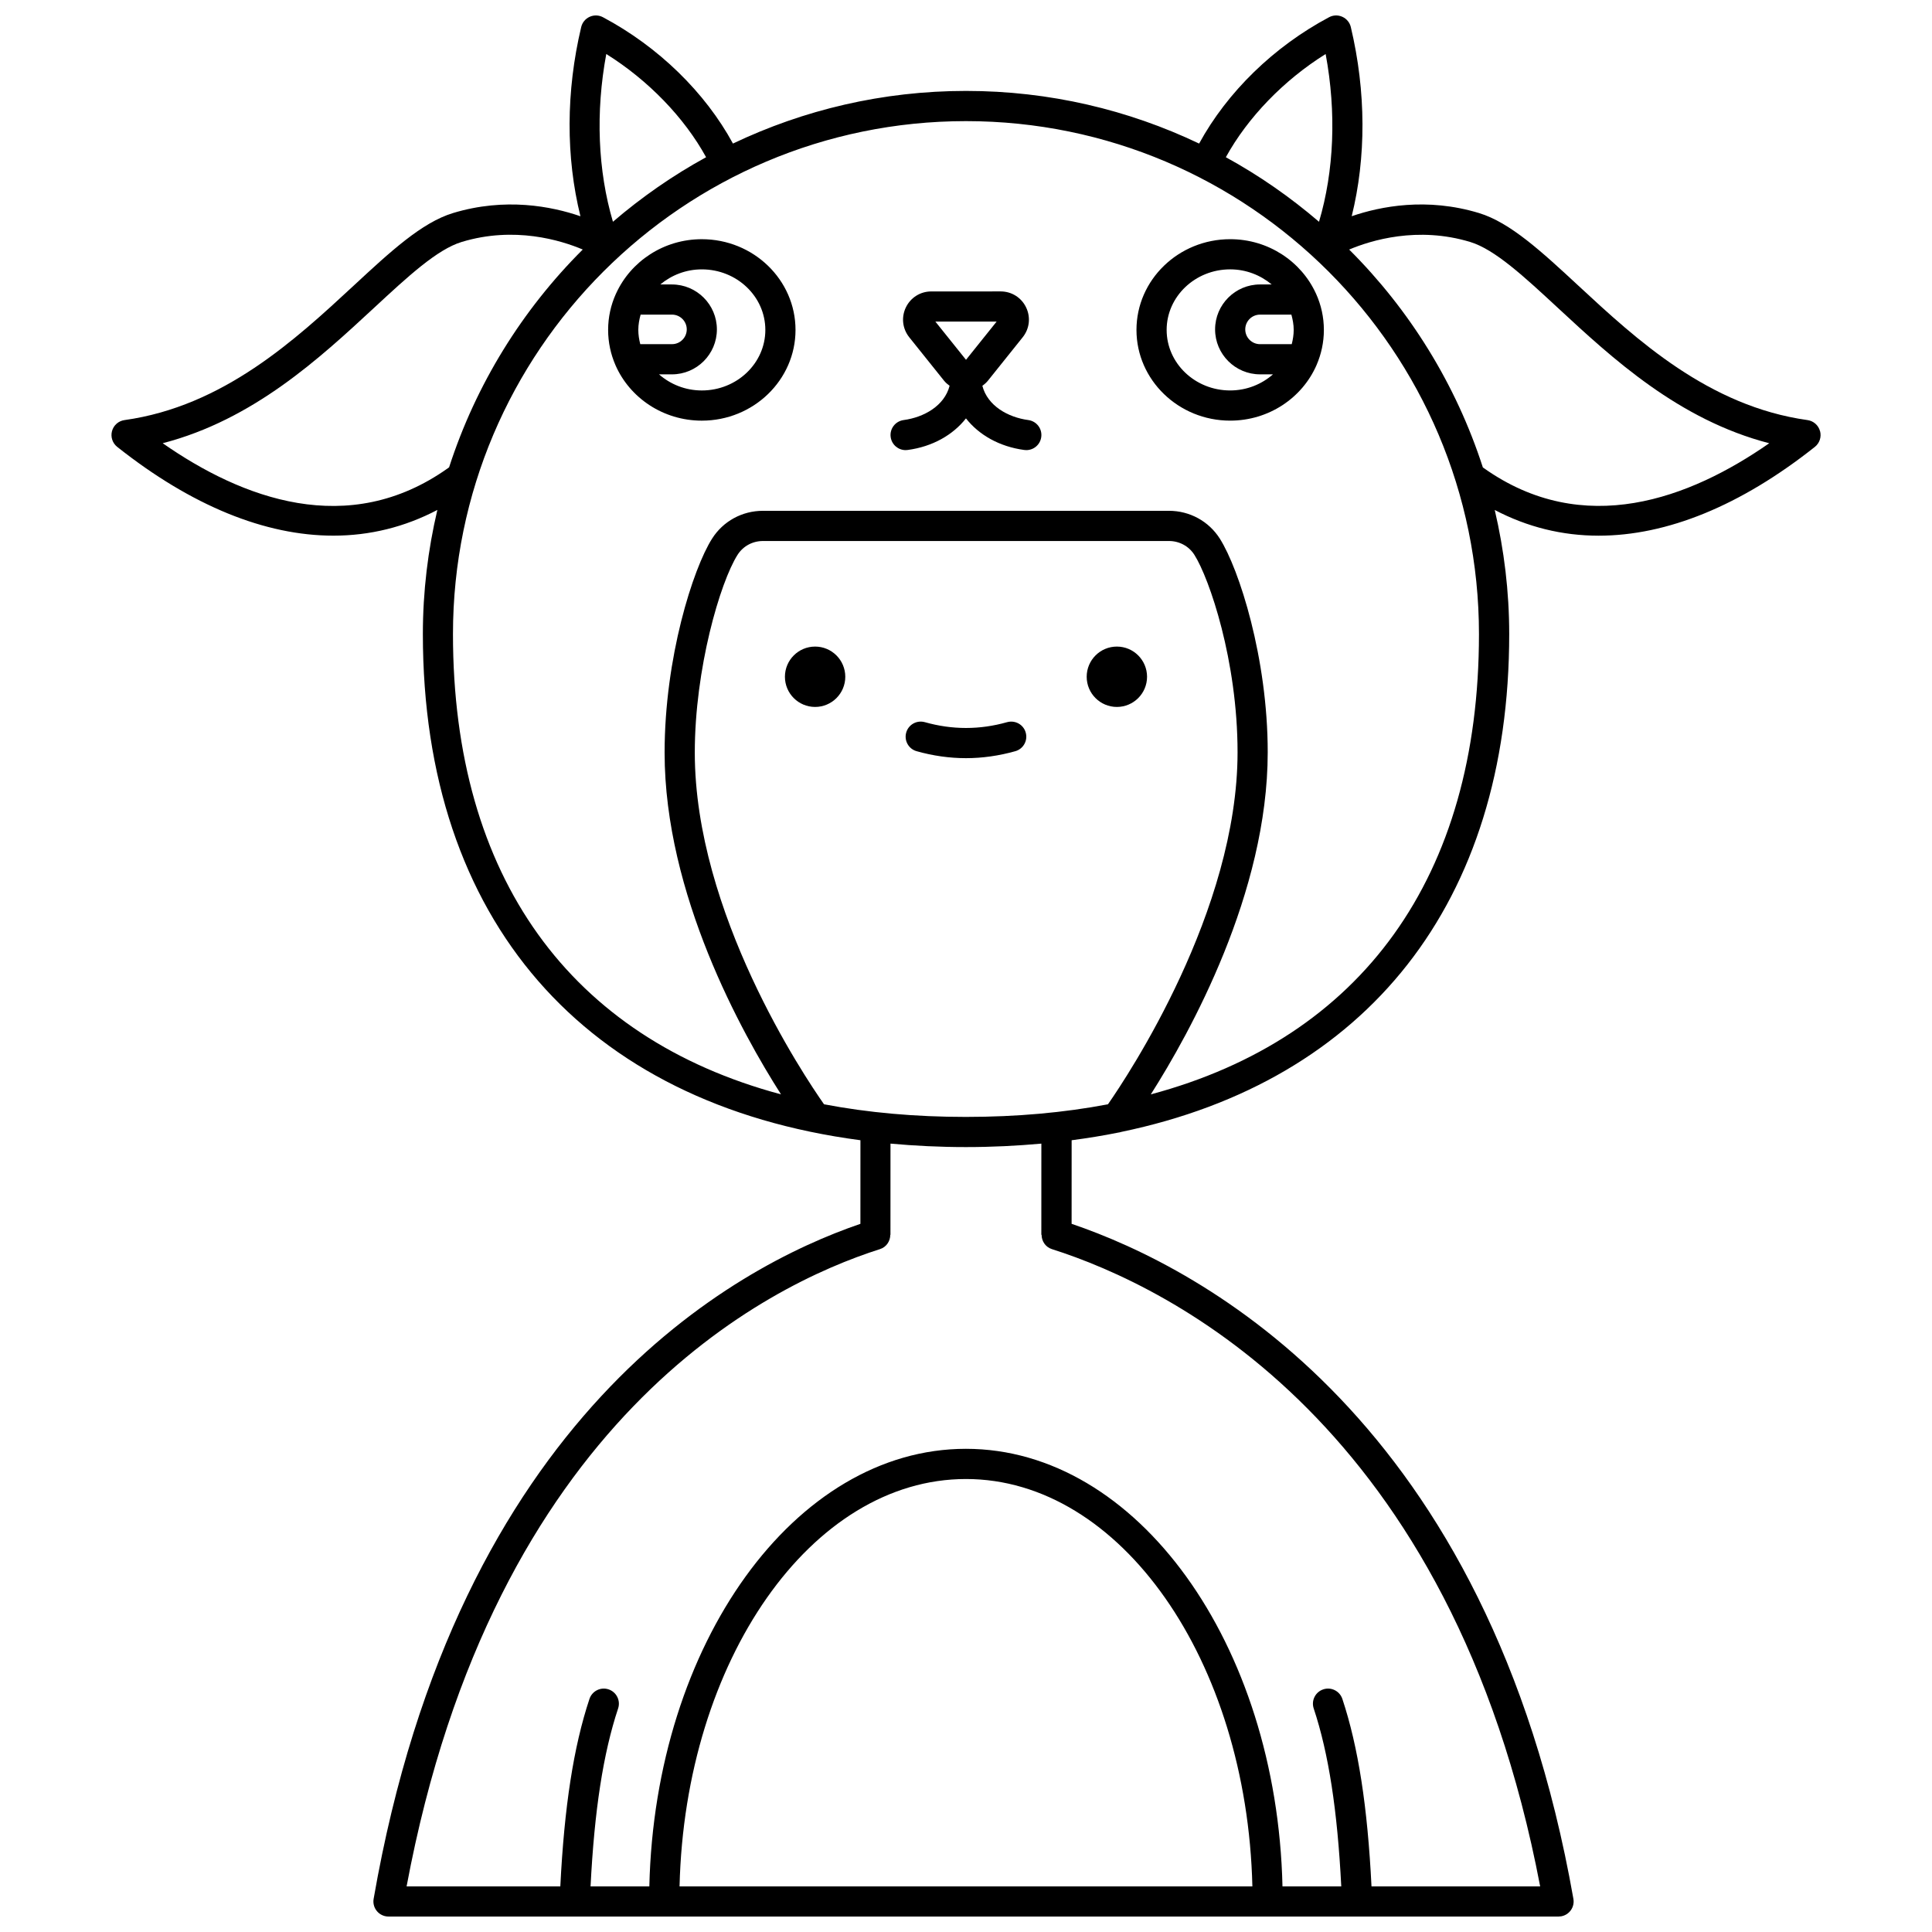 <?xml version="1.0" encoding="UTF-8"?>
<!-- Uploaded to: ICON Repo, www.svgrepo.com, Generator: ICON Repo Mixer Tools -->
<svg width="800px" height="800px" version="1.1" viewBox="144 144 512 512" xmlns="http://www.w3.org/2000/svg">
 <defs>
  <clipPath id="a">
   <path d="m173 148.09h454v503.81h-454z"/>
  </clipPath>
 </defs>
 <path d="m447.98 323.35c0 4.414-3.582 7.996-7.996 7.996-4.418 0-8-3.582-8-7.996 0-4.418 3.582-8 8-8 4.414 0 7.996 3.582 7.996 8"/>
 <path d="m368.01 323.35c0 4.414-3.582 7.996-7.996 7.996-4.418 0-8-3.582-8-7.996 0-4.418 3.582-8 8-8 4.414 0 7.996 3.582 7.996 8"/>
 <path d="m410.9 335.38c-7.262 2.055-14.551 2.055-21.812 0-2.137-0.586-4.336 0.633-4.934 2.758-0.602 2.125 0.633 4.336 2.754 4.934 4.344 1.227 8.746 1.848 13.082 1.848 4.34 0 8.746-0.625 13.082-1.848 2.125-0.602 3.359-2.812 2.754-4.934-0.586-2.125-2.793-3.34-4.926-2.758z"/>
 <g clip-path="url(#a)">
  <path d="m626.32 258.24c-0.418-1.543-1.723-2.688-3.301-2.91-26.242-3.664-45.367-21.383-60.73-35.621-9.688-8.98-18.059-16.734-26.332-19.246-13.828-4.195-26.066-1.797-33.742 0.836 3.852-15.523 3.836-32.98-0.234-50.125-0.285-1.203-1.113-2.211-2.242-2.719-1.137-0.516-2.43-0.477-3.527 0.113-14.648 7.789-26.973 19.82-34.434 33.48-18.734-8.938-39.676-13.953-61.777-13.953-22.094 0-43.035 5.019-61.762 13.949-7.359-13.543-19.73-25.645-34.449-33.477-1.094-0.582-2.394-0.629-3.527-0.113-1.129 0.508-1.957 1.516-2.242 2.719-4.055 17.082-4.082 34.477-0.199 50.137-7.672-2.637-19.934-5.043-33.777-0.848-8.277 2.512-16.645 10.266-26.332 19.246-15.367 14.238-34.492 31.961-60.73 35.621-1.582 0.219-2.883 1.363-3.301 2.91-0.418 1.543 0.121 3.188 1.375 4.184 19.707 15.629 39.223 23.531 57.297 23.531 9.656 0 18.898-2.277 27.547-6.816-2.484 10.57-3.84 21.574-3.84 32.895 0 75.895 42.801 124.49 115.96 134.14l-0.008 22.156c-33.477 11.449-106.75 50.82-129 178.89-0.379 2.176 1.082 4.246 3.254 4.625 0.227 0.039 0.457 0.055 0.68 0.055h310.12-0.008c0.219 0 0.441-0.02 0.664-0.055 2.176-0.383 3.625-2.453 3.242-4.629-22.402-127.15-98.367-167.12-132.98-178.89l0.008-22.148c4.207-0.555 8.324-1.215 12.328-2.027 0.289-0.023 0.555-0.102 0.832-0.184 65.102-13.52 102.8-60.703 102.8-131.93 0-11.32-1.355-22.32-3.836-32.891 8.641 4.535 17.875 6.816 27.535 6.816 18.078 0 37.598-7.906 57.309-23.539 1.246-0.996 1.789-2.641 1.367-4.184zm-131.01-99.926c2.883 15.52 2.231 31.02-1.758 44.461-7.594-6.512-15.852-12.27-24.691-17.109 5.801-10.535 15.32-20.398 26.449-27.352zm-190.64 0c11.168 6.981 20.703 16.871 26.453 27.352-8.836 4.836-17.094 10.594-24.688 17.102-4-13.539-4.637-28.992-1.766-44.453zm-41.98 109.77c-26.402 18.742-54.586 8.016-75.574-6.625 24.004-6.219 41.582-22.508 56.02-35.883 8.961-8.309 16.707-15.48 23.219-17.457 13.953-4.238 26.277-0.445 32.082 2.008-16.031 15.973-28.301 35.699-35.422 57.719zm137.3 171.91c-13.445 0-26.004-1.133-37.617-3.348-5.34-7.606-34.246-50.746-34.246-93.188 0-22.242 6.703-45.117 11.332-52.422 1.457-2.297 3.973-3.664 6.738-3.664h107.59c2.758 0 5.277 1.367 6.734 3.66 3.992 6.297 11.445 28.109 11.445 52.32 0 42.039-28.996 85.613-34.344 93.297-11.625 2.211-24.184 3.344-37.633 3.344zm-75.902 203.92c1.434-59.887 34.922-107.96 75.902-107.96s74.469 48.074 75.902 107.96zm95.945-172.68c0.008 1.688 1.035 3.258 2.734 3.797 31.359 9.969 106.07 46.355 129.39 168.88h-44.695c-1.047-21.094-3.508-36.996-7.723-49.68-0.699-2.094-2.969-3.234-5.059-2.531-2.094 0.695-3.231 2.957-2.535 5.055 3.957 11.902 6.285 27.016 7.305 47.156h-15.578c-1.484-64.297-38.539-115.96-83.895-115.96-45.359 0-82.414 51.66-83.895 115.96h-15.578c1.02-20.145 3.348-35.254 7.305-47.156 0.695-2.094-0.438-4.359-2.535-5.055-2.094-0.703-4.359 0.438-5.059 2.531-4.215 12.684-6.672 28.594-7.723 49.68h-40.738c23.117-123.6 95.219-159.27 125.45-168.88 1.695-0.539 2.723-2.106 2.734-3.793h0.043l0.008-24.168c6.457 0.586 13.105 0.918 19.992 0.918s13.535-0.332 19.992-0.918l-0.008 24.164zm28.949-37.219c10.371-16.309 30.977-53.398 30.977-90.668 0-24.953-7.574-48.523-12.691-56.602-2.926-4.613-7.969-7.375-13.484-7.375h-107.59c-5.516 0-10.555 2.754-13.488 7.379-5.074 8-12.578 31.562-12.578 56.711 0 37.504 20.484 74.32 30.852 90.559-55.84-14.957-86.938-57.578-86.938-121.97 0-74.965 60.984-135.95 135.95-135.95s135.95 60.984 135.95 135.95c-0.004 64.395-31.109 107.02-86.957 121.97zm88.211-165.99-0.219-0.148c-7.121-22.031-19.398-41.766-35.43-57.742 5.805-2.449 18.129-6.242 32.082-2.008 6.512 1.977 14.254 9.148 23.219 17.457 14.43 13.375 32.016 29.664 56.02 35.883-20.996 14.633-49.195 25.359-75.672 6.559z"/>
 </g>
 <path d="m416.52 255.32c-5.394-0.719-10.82-3.777-12.184-9.082 0.547-0.391 1.062-0.84 1.496-1.379l9.191-11.477c1.816-2.266 2.16-5.297 0.906-7.914-1.254-2.613-3.84-4.238-6.742-4.238l-18.383 0.004c-2.902 0-5.481 1.625-6.742 4.238-1.25 2.613-0.91 5.644 0.906 7.914l9.188 11.469c0.438 0.543 0.953 0.988 1.5 1.383-1.363 5.301-6.789 8.359-12.184 9.082-2.191 0.293-3.731 2.305-3.434 4.496 0.27 2.008 1.984 3.469 3.957 3.469 0.176 0 0.352-0.012 0.531-0.035 6.621-0.883 12.027-4 15.465-8.371 3.438 4.375 8.844 7.488 15.465 8.371 0.18 0.023 0.355 0.035 0.531 0.035 1.977 0 3.691-1.461 3.957-3.469 0.301-2.191-1.238-4.203-3.426-4.496zm-24.633-26.09h16.223l-8.109 10.121z"/>
 <path d="m329.99 207.39c-10.125 0-18.836 5.902-22.699 14.336-0.027 0.055-0.059 0.109-0.082 0.164-1.316 2.926-2.051 6.152-2.051 9.543 0 3.293 0.691 6.438 1.934 9.301 0.008 0.02 0.012 0.035 0.02 0.055 3.777 8.625 12.605 14.688 22.875 14.688 13.691 0 24.832-10.785 24.832-24.043s-11.137-24.043-24.828-24.043zm-16.312 27.816c-0.312-1.219-0.52-2.473-0.52-3.777 0-1.406 0.25-2.746 0.613-4.051h8.312c2.16 0 3.914 1.754 3.914 3.914s-1.754 3.914-3.914 3.914zm16.312 12.27c-4.387 0-8.348-1.645-11.348-4.269h3.43c6.57 0 11.91-5.344 11.91-11.91 0-6.57-5.348-11.91-11.91-11.91h-3.086c2.957-2.461 6.777-4 11.004-4 9.281 0 16.832 7.195 16.832 16.047 0.004 8.844-7.551 16.043-16.832 16.043z"/>
 <path d="m494.84 231.43c0-3.391-0.734-6.613-2.051-9.539-0.023-0.059-0.055-0.109-0.082-0.168-3.863-8.43-12.574-14.336-22.699-14.336-13.691 0-24.832 10.785-24.832 24.043 0 13.258 11.141 24.043 24.832 24.043 10.27 0 19.102-6.062 22.875-14.688 0.008-0.02 0.016-0.039 0.023-0.059 1.238-2.859 1.934-6.004 1.934-9.297zm-16.922 3.777c-2.16 0-3.914-1.754-3.914-3.914s1.754-3.914 3.914-3.914h8.312c0.359 1.301 0.613 2.644 0.613 4.051 0 1.309-0.211 2.559-0.52 3.777zm-24.746-3.777c0-8.844 7.555-16.047 16.832-16.047 4.227 0 8.043 1.539 11.004 4h-3.086c-6.57 0-11.91 5.344-11.91 11.91 0 6.57 5.348 11.91 11.91 11.91h3.43c-3 2.629-6.961 4.269-11.348 4.269-9.285 0.004-16.832-7.195-16.832-16.043z"/>
</svg>